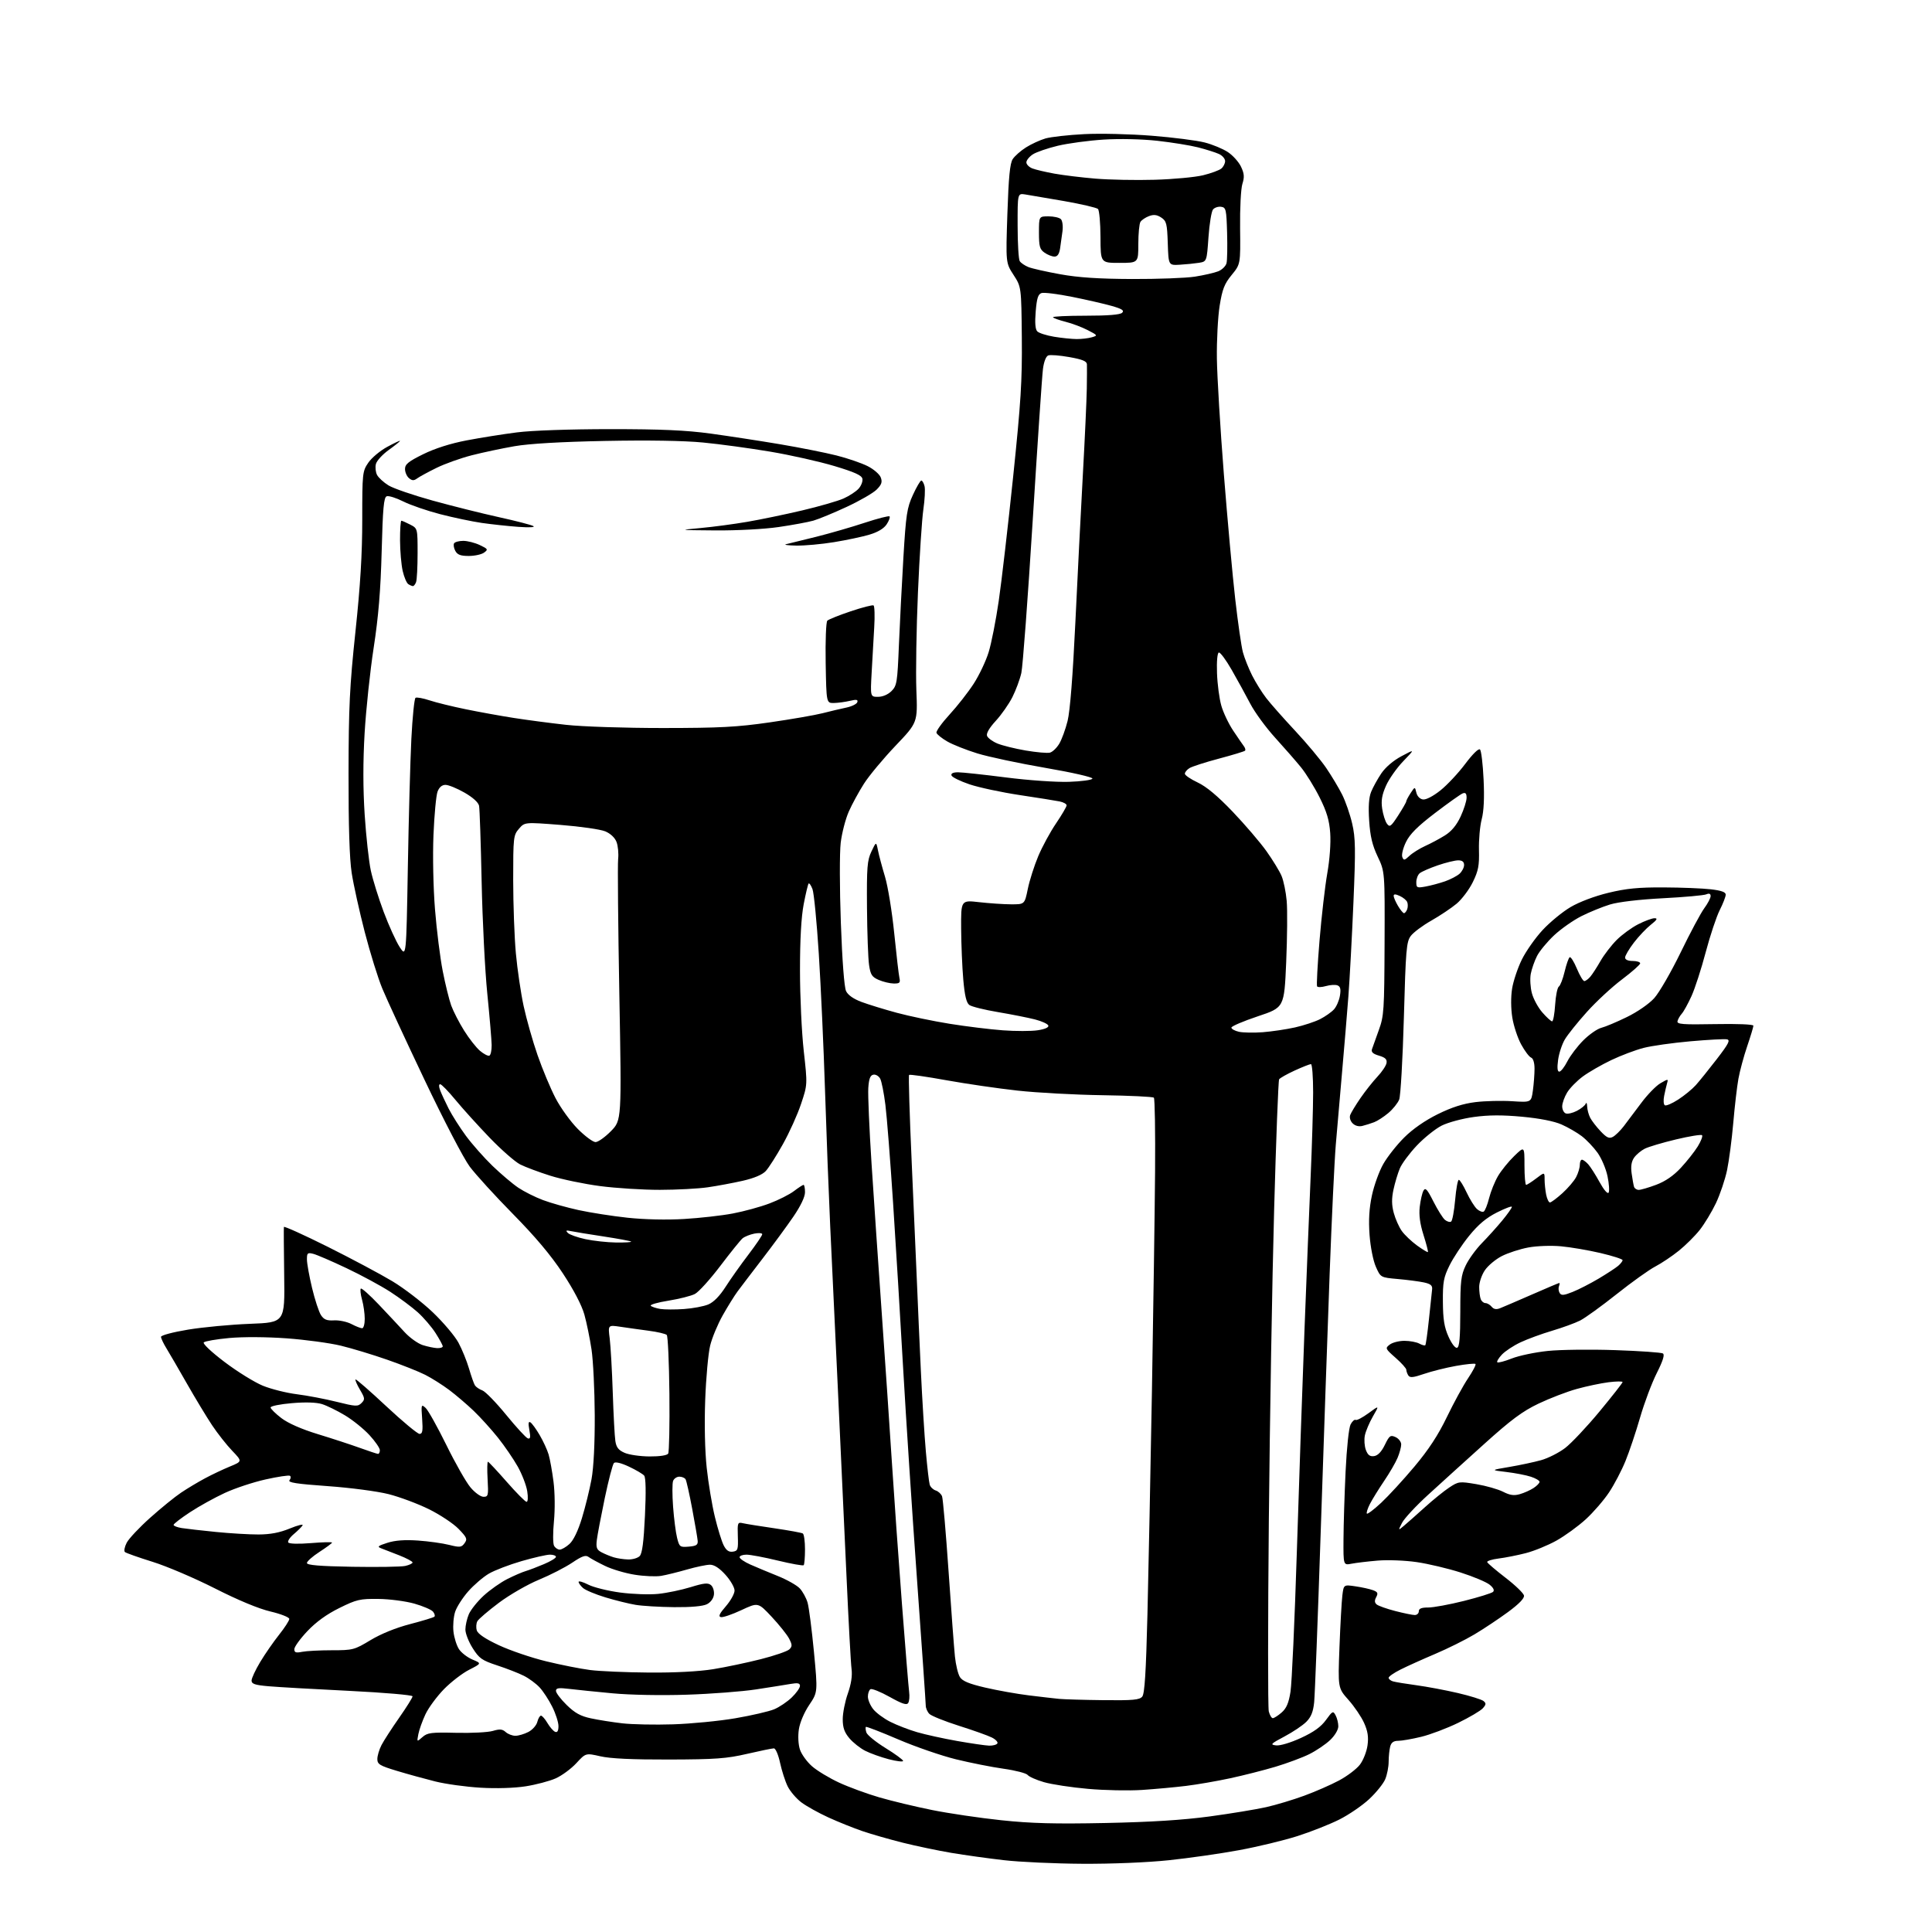 <?xml version="1.0" encoding="UTF-8" standalone="no"?>
<svg 
  version="1.1" 
  xmlns="http://www.w3.org/2000/svg" 
  xmlns:xlink="http://www.w3.org/1999/xlink" 
  xmlns:svg="http://www.w3.org/2000/svg"
  xmlns:rdf="http://www.w3.org/1999/02/22-rdf-syntax-ns#"
  xmlns:cc="http://creativecommons.org/ns#"
  xmlns:dc="http://purl.org/dc/elements/1.1/"
  viewBox="0 0 768 768"
  width="768"
  height="768"
>
<style>svg {background-color: white; }</style>"
<path stroke="none" fill="black" fill-rule="evenodd" d="M430.28,740.88C419.40,740.82 405.39,740.18 399.15,739.46C392.91,738.75 383.46,737.43 378.15,736.54C372.84,735.64 364.17,733.82 358.87,732.50C353.58,731.17 346.38,729.11 342.87,727.91C339.37,726.72 333.26,724.27 329.30,722.46C325.34,720.65 320.47,717.93 318.48,716.42C316.49,714.90 314.07,712.05 313.10,710.08C312.13,708.11 310.78,703.91 310.09,700.75C309.41,697.55 308.31,695.00 307.63,695.00C306.96,695.00 302.15,695.99 296.95,697.19C288.85,699.07 284.43,699.39 266.00,699.44C251.43,699.48 242.62,699.07 238.68,698.16C232.85,696.83 232.85,696.83 229.10,700.89C227.03,703.13 223.33,705.85 220.87,706.94C218.40,708.03 213.04,709.45 208.94,710.09C204.47,710.79 197.31,711.01 191.00,710.64C185.22,710.30 177.12,709.18 173.00,708.15C168.88,707.12 162.01,705.23 157.75,703.94C150.95,701.89 150.00,701.31 150.00,699.25C150.00,697.96 150.74,695.46 151.65,693.70C152.56,691.94 155.71,687.07 158.65,682.87C161.59,678.67 164.00,674.82 164.00,674.31C164.00,673.80 152.69,672.83 138.75,672.14C124.86,671.46 110.46,670.64 106.75,670.31C101.34,669.84 100.00,669.39 100.00,668.05C100.00,667.13 101.56,663.79 103.46,660.63C105.37,657.46 108.75,652.59 110.96,649.81C113.18,647.02 115.00,644.20 115.00,643.55C115.00,642.90 111.64,641.57 107.53,640.60C102.81,639.49 94.68,636.11 85.49,631.45C77.48,627.38 66.33,622.62 60.72,620.87C55.10,619.12 50.12,617.36 49.66,616.96C49.21,616.56 49.52,614.90 50.36,613.27C51.20,611.64 55.40,607.17 59.70,603.33C63.99,599.49 69.53,594.99 72.00,593.34C74.47,591.68 78.75,589.12 81.50,587.65C84.25,586.17 88.71,584.06 91.42,582.95C96.34,580.92 96.34,580.92 92.31,576.71C90.09,574.40 86.47,569.80 84.27,566.50C82.08,563.20 77.59,555.77 74.30,550.00C71.01,544.23 67.35,537.92 66.17,536.00C64.98,534.08 64.01,532.01 64.00,531.41C64.00,530.81 68.77,529.54 74.75,528.55C80.66,527.57 91.74,526.53 99.36,526.24C113.23,525.71 113.23,525.71 112.97,507.11C112.83,496.87 112.77,488.16 112.85,487.74C112.93,487.33 120.76,490.87 130.25,495.60C139.74,500.34 151.31,506.51 155.97,509.31C160.63,512.11 167.86,517.67 172.04,521.66C176.22,525.65 180.81,531.08 182.23,533.71C183.66,536.34 185.54,540.98 186.43,544.00C187.31,547.02 188.37,550.04 188.79,550.70C189.21,551.36 190.54,552.27 191.75,552.71C192.96,553.16 197.22,557.54 201.22,562.44C205.23,567.34 209.09,571.55 209.82,571.78C210.82,572.11 210.97,571.34 210.43,568.46C209.93,565.79 210.05,564.91 210.85,565.41C211.47,565.79 213.13,568.07 214.53,570.47C215.94,572.87 217.53,576.33 218.08,578.17C218.62,580.00 219.50,584.88 220.03,589.00C220.58,593.30 220.66,600.02 220.20,604.73C219.76,609.26 219.78,613.65 220.25,614.48C220.72,615.32 221.73,616.00 222.49,616.00C223.26,616.00 225.01,614.99 226.38,613.75C227.95,612.33 229.78,608.55 231.32,603.50C232.67,599.10 234.38,592.12 235.14,588.00C235.99,583.32 236.47,573.74 236.42,562.50C236.37,552.60 235.80,540.90 235.15,536.50C234.49,532.10 233.21,525.83 232.30,522.57C231.26,518.85 228.06,512.73 223.75,506.19C219.03,499.02 212.80,491.62 203.94,482.62C196.83,475.40 189.08,466.90 186.71,463.73C184.31,460.51 176.35,445.24 168.74,429.21C161.22,413.40 153.68,397.10 151.98,392.98C150.27,388.87 147.13,378.75 144.99,370.50C142.86,362.25 140.52,351.68 139.80,347.00C138.93,341.32 138.52,328.22 138.55,307.50C138.59,281.01 138.99,272.80 141.30,251.04C143.25,232.67 144.00,220.27 144.00,206.52C144.00,188.08 144.08,187.35 146.39,183.95C147.70,182.02 151.07,179.19 153.89,177.66C156.70,176.13 159.00,175.05 159.00,175.27C159.00,175.48 156.98,177.11 154.50,178.89C152.03,180.67 149.74,183.17 149.42,184.47C149.10,185.76 149.31,187.72 149.90,188.82C150.49,189.92 152.53,191.78 154.44,192.96C156.35,194.14 164.24,196.85 171.98,198.99C179.71,201.13 191.55,204.09 198.27,205.57C205.00,207.05 211.18,208.64 212.00,209.12C212.88,209.62 210.38,209.75 206.00,209.43C201.88,209.13 195.35,208.42 191.50,207.87C187.65,207.31 180.22,205.75 175.00,204.40C169.78,203.05 163.17,200.77 160.31,199.34C157.46,197.91 154.49,196.98 153.71,197.28C152.56,197.72 152.17,202.03 151.72,219.16C151.30,234.77 150.45,245.07 148.54,257.50C147.10,266.85 145.49,282.12 144.94,291.43C144.28,302.78 144.29,313.50 144.97,323.93C145.53,332.49 146.63,342.44 147.40,346.03C148.17,349.63 150.48,357.03 152.52,362.49C154.57,367.96 157.43,374.24 158.87,376.46C161.50,380.50 161.50,380.50 162.12,345.00C162.45,325.48 163.09,302.40 163.52,293.71C163.96,285.03 164.71,277.68 165.18,277.39C165.66,277.09 168.17,277.55 170.77,278.41C173.37,279.27 179.84,280.86 185.15,281.94C190.46,283.03 199.01,284.58 204.15,285.38C209.29,286.19 218.68,287.43 225.00,288.13C231.48,288.85 248.28,289.40 263.50,289.40C286.17,289.39 292.99,289.03 306.00,287.15C314.52,285.92 323.98,284.28 327.00,283.51C330.02,282.73 334.27,281.73 336.42,281.28C338.58,280.83 340.55,279.86 340.79,279.13C341.14,278.09 340.49,277.97 337.87,278.59C336.02,279.03 333.15,279.42 331.50,279.45C328.50,279.50 328.50,279.50 328.22,263.58C328.07,254.81 328.36,247.24 328.87,246.73C329.37,246.23 333.55,244.55 338.14,243.01C342.74,241.46 346.84,240.41 347.25,240.66C347.66,240.91 347.79,244.81 347.52,249.31C347.25,253.81 346.79,261.89 346.50,267.25C345.96,277.00 345.96,277.00 349.03,277.00C350.89,277.00 352.99,276.10 354.39,274.71C356.52,272.57 356.72,271.31 357.33,256.46C357.70,247.68 358.50,231.95 359.12,221.50C360.14,204.50 360.53,201.90 362.88,196.77C364.32,193.63 365.83,191.04 366.23,191.02C366.63,191.01 367.21,192.01 367.52,193.25C367.83,194.49 367.61,198.65 367.05,202.50C366.48,206.35 365.51,221.20 364.90,235.50C364.28,249.80 364.00,267.29 364.27,274.37C364.78,287.23 364.78,287.23 355.95,296.49C351.10,301.59 345.48,308.34 343.46,311.50C341.44,314.66 338.71,319.66 337.41,322.61C336.10,325.56 334.66,331.15 334.19,335.03C333.73,338.91 333.75,353.17 334.25,366.79C334.79,381.86 335.60,392.46 336.32,393.97C337.08,395.56 339.29,397.10 342.50,398.30C345.25,399.32 351.55,401.26 356.50,402.60C361.45,403.94 370.90,405.91 377.50,406.97C384.10,408.03 393.63,409.20 398.68,409.57C403.73,409.94 409.95,409.94 412.49,409.55C415.37,409.12 416.97,408.41 416.73,407.68C416.52,407.03 414.13,405.93 411.42,405.24C408.72,404.55 402.10,403.24 396.73,402.33C391.35,401.43 386.22,400.15 385.33,399.50C384.16,398.64 383.48,395.80 382.92,389.40C382.49,384.51 382.11,375.39 382.07,369.15C382.00,357.80 382.00,357.80 389.25,358.63C393.24,359.08 398.93,359.47 401.91,359.48C407.31,359.50 407.31,359.50 408.57,353.36C409.26,349.99 411.13,344.13 412.72,340.34C414.31,336.56 417.50,330.68 419.81,327.29C422.11,323.89 424.00,320.67 424.00,320.13C424.00,319.60 422.76,318.90 421.25,318.59C419.74,318.28 412.58,317.14 405.34,316.05C398.11,314.96 389.14,313.04 385.41,311.79C381.68,310.53 378.45,308.94 378.23,308.25C377.97,307.44 378.89,307.00 380.85,307.00C382.52,307.00 391.05,307.92 399.83,309.04C408.80,310.19 419.77,310.95 424.90,310.79C429.91,310.63 434.12,310.05 434.26,309.50C434.39,308.94 426.10,307.05 415.50,305.23C405.05,303.43 392.90,300.85 388.50,299.49C384.10,298.13 378.73,296.00 376.58,294.76C374.42,293.52 372.48,291.96 372.26,291.31C372.05,290.66 374.40,287.37 377.49,284.01C380.58,280.65 384.89,275.14 387.07,271.77C389.25,268.40 391.92,262.77 393.00,259.26C394.09,255.75 395.89,246.59 397.01,238.90C398.14,231.22 400.70,209.08 402.72,189.71C405.82,159.85 406.35,151.43 406.19,134.28C405.99,114.05 405.99,114.05 402.90,109.28C399.80,104.50 399.80,104.50 400.45,85.00C400.94,70.36 401.47,64.94 402.57,63.25C403.39,62.01 405.76,59.91 407.86,58.59C409.95,57.27 413.43,55.67 415.58,55.04C417.74,54.42 424.68,53.64 431.00,53.32C437.32,52.99 449.43,53.28 457.89,53.96C466.36,54.63 475.81,55.84 478.89,56.64C481.98,57.43 486.12,59.15 488.09,60.45C490.07,61.76 492.42,64.37 493.32,66.26C494.62,69.01 494.73,70.37 493.87,73.10C493.27,74.99 492.86,82.81 492.96,90.76C493.12,105.01 493.12,105.01 489.62,109.29C486.71,112.84 485.89,114.95 484.83,121.54C484.13,125.92 483.63,135.37 483.73,142.55C483.83,149.72 485.08,170.38 486.50,188.46C487.93,206.54 489.96,228.94 491.03,238.23C492.09,247.53 493.46,257.01 494.08,259.30C494.70,261.59 496.34,265.72 497.73,268.48C499.12,271.24 501.65,275.30 503.35,277.50C505.04,279.70 510.22,285.55 514.84,290.50C519.47,295.45 525.02,302.10 527.18,305.27C529.34,308.45 532.20,313.22 533.53,315.88C534.87,318.54 536.66,323.72 537.51,327.38C538.84,333.13 538.91,337.43 538.01,358.77C537.43,372.37 536.53,389.12 536.01,396.00C535.48,402.88 534.36,416.38 533.51,426.00C532.66,435.62 531.53,448.68 531.00,455.00C530.47,461.32 529.37,484.50 528.55,506.50C527.74,528.50 526.14,574.62 525.00,609.00C523.86,643.38 522.69,673.83 522.40,676.68C522.01,680.47 521.18,682.55 519.27,684.46C517.84,685.89 513.94,688.51 510.60,690.28C505.08,693.21 504.79,693.53 507.29,693.82C508.88,694.00 513.06,692.74 517.17,690.85C522.24,688.52 525.11,686.45 527.09,683.72C529.70,680.12 529.93,680.00 530.93,681.88C531.52,682.97 532.00,684.93 532.00,686.24C532.00,687.61 530.63,689.91 528.75,691.70C526.96,693.40 523.25,695.91 520.49,697.29C517.74,698.66 511.66,700.92 506.99,702.32C502.32,703.71 494.23,705.77 489.00,706.89C483.77,708.02 475.90,709.38 471.50,709.92C467.10,710.46 459.23,711.18 454.00,711.53C448.77,711.88 439.10,711.69 432.50,711.10C425.90,710.52 418.02,709.32 415.00,708.44C411.98,707.57 409.05,706.27 408.50,705.57C407.95,704.88 403.68,703.77 399.00,703.11C394.32,702.46 385.77,700.76 380.00,699.35C374.23,697.93 363.89,694.37 357.04,691.43C350.19,688.49 344.41,686.26 344.20,686.47C343.99,686.68 344.08,687.68 344.40,688.69C344.72,689.70 348.14,692.48 351.99,694.86C355.85,697.23 359.00,699.55 359.00,699.99C359.00,700.44 356.43,700.14 353.29,699.32C350.15,698.50 345.94,696.99 343.92,695.96C341.90,694.93 339.07,692.68 337.63,690.97C335.65,688.62 335.00,686.74 335.00,683.40C335.00,680.95 335.91,676.37 337.02,673.23C338.35,669.44 338.86,666.14 338.51,663.50C338.21,661.30 337.30,644.42 336.47,626.00C335.65,607.58 334.08,573.60 332.99,550.50C331.91,527.40 330.56,498.82 330.00,487.00C329.45,475.18 328.53,451.21 327.97,433.75C327.41,416.28 326.29,391.68 325.48,379.08C324.68,366.48 323.55,354.95 322.98,353.45C322.41,351.95 321.72,350.94 321.45,351.21C321.18,351.49 320.29,355.19 319.48,359.44C318.50,364.57 318.00,373.48 318.01,385.84C318.01,396.10 318.69,410.50 319.51,417.83C321.00,431.16 321.00,431.16 318.43,438.83C317.03,443.05 313.77,450.27 311.19,454.87C308.62,459.47 305.56,464.26 304.41,465.50C303.05,466.97 299.80,468.34 295.25,469.38C291.36,470.26 285.11,471.43 281.34,471.97C277.58,472.52 269.01,472.97 262.30,472.98C255.59,472.99 244.91,472.32 238.56,471.49C232.22,470.66 223.30,468.80 218.76,467.37C214.22,465.94 208.82,463.92 206.77,462.88C204.72,461.83 199.26,457.05 194.63,452.24C190.01,447.43 183.90,440.69 181.07,437.25C178.24,433.81 175.50,431.00 174.99,431.00C174.41,431.00 174.40,431.93 174.98,433.44C175.49,434.78 177.00,438.04 178.34,440.69C179.69,443.33 182.78,448.21 185.22,451.52C187.66,454.83 192.41,460.20 195.77,463.45C199.14,466.69 203.76,470.61 206.04,472.14C208.33,473.67 212.74,475.89 215.85,477.05C218.96,478.22 225.32,480.01 230.00,481.03C234.68,482.05 243.45,483.42 249.50,484.07C256.12,484.78 265.04,484.98 271.90,484.57C278.17,484.20 286.91,483.22 291.31,482.38C295.72,481.55 302.26,479.76 305.85,478.40C309.44,477.05 313.84,474.83 315.62,473.47C317.41,472.11 319.12,471.00 319.43,471.00C319.74,471.00 320.00,472.32 320.00,473.94C320.00,475.79 318.28,479.39 315.34,483.69C312.78,487.43 307.27,494.94 303.09,500.37C298.92,505.80 294.46,511.65 293.19,513.37C291.92,515.09 289.26,519.37 287.28,522.89C285.30,526.40 283.05,531.80 282.30,534.89C281.54,537.97 280.65,547.70 280.33,556.50C279.97,566.24 280.21,576.80 280.93,583.50C281.58,589.55 283.04,598.33 284.18,603.00C285.31,607.67 286.89,612.77 287.68,614.31C288.71,616.32 289.74,617.04 291.31,616.81C293.30,616.53 293.48,615.98 293.30,610.74C293.12,605.29 293.22,605.02 295.30,605.50C296.51,605.78 302.17,606.69 307.88,607.52C313.59,608.36 318.65,609.28 319.13,609.58C319.61,609.88 320.00,612.72 320.00,615.89C320.00,619.07 319.76,621.90 319.48,622.19C319.19,622.48 314.58,621.65 309.23,620.36C303.88,619.06 298.26,618.00 296.75,618.00C295.24,618.00 294.00,618.46 294.00,619.01C294.00,619.57 295.91,620.88 298.25,621.92C300.59,622.96 305.49,625.01 309.14,626.47C312.79,627.93 316.73,630.15 317.91,631.40C319.09,632.66 320.49,635.21 321.03,637.09C321.57,638.97 322.70,647.74 323.55,656.59C325.08,672.68 325.08,672.68 321.67,677.75C319.68,680.71 317.96,684.75 317.56,687.45C317.15,690.16 317.33,693.48 317.99,695.48C318.61,697.36 320.77,700.35 322.79,702.12C324.81,703.89 329.66,706.82 333.58,708.63C337.50,710.44 344.70,713.08 349.60,714.50C354.49,715.92 363.90,718.18 370.50,719.51C377.10,720.84 389.48,722.67 398.00,723.57C410.00,724.84 419.37,725.08 439.50,724.67C457.53,724.30 470.20,723.50 480.82,722.07C489.24,720.93 499.37,719.26 503.32,718.37C507.27,717.48 514.08,715.43 518.45,713.82C522.83,712.22 529.06,709.49 532.30,707.76C535.54,706.03 539.27,703.20 540.59,701.47C541.91,699.74 543.27,696.29 543.61,693.81C544.07,690.46 543.72,688.18 542.25,684.90C541.17,682.48 538.38,678.37 536.06,675.76C531.84,671.02 531.84,671.02 532.46,654.76C532.80,645.82 533.32,636.56 533.61,634.20C534.14,629.90 534.14,629.90 538.82,630.59C541.39,630.96 544.53,631.66 545.79,632.13C547.67,632.83 547.90,633.32 547.06,634.89C546.33,636.25 546.39,637.08 547.27,637.81C547.95,638.36 551.26,639.54 554.64,640.41C558.02,641.28 561.51,642.00 562.39,642.00C563.28,642.00 564.00,641.33 564.00,640.50C564.00,639.43 565.08,639.00 567.75,639.01C569.81,639.01 576.23,637.83 582.00,636.38C587.77,634.93 592.95,633.32 593.50,632.80C594.15,632.18 593.69,631.20 592.16,629.95C590.88,628.90 585.70,626.72 580.66,625.11C575.62,623.49 567.75,621.63 563.17,620.96C558.55,620.29 551.65,620.02 547.67,620.36C543.73,620.69 539.04,621.25 537.25,621.60C534.00,622.23 534.00,622.23 534.06,611.86C534.09,606.16 534.46,594.07 534.89,584.99C535.34,575.50 536.19,567.51 536.89,566.21C537.55,564.96 538.46,564.17 538.90,564.44C539.34,564.71 541.64,563.50 544.01,561.76C548.33,558.59 548.33,558.59 545.76,563.04C544.35,565.49 542.91,568.88 542.56,570.58C542.21,572.27 542.39,574.89 542.96,576.40C543.74,578.44 544.57,579.06 546.24,578.82C547.72,578.61 549.17,577.09 550.49,574.37C552.30,570.65 552.72,570.35 554.75,571.27C555.99,571.84 557.00,573.15 557.00,574.18C557.00,575.22 556.36,577.60 555.57,579.48C554.79,581.36 552.38,585.51 550.22,588.70C548.06,591.89 545.52,596.00 544.57,597.84C543.63,599.68 543.08,601.41 543.36,601.69C543.64,601.97 546.21,600.02 549.07,597.35C551.93,594.68 557.86,588.23 562.25,583.00C567.90,576.27 571.67,570.52 575.16,563.29C577.87,557.67 581.65,550.75 583.57,547.90C585.48,545.05 586.82,542.49 586.53,542.20C586.25,541.91 582.76,542.26 578.78,542.97C574.81,543.68 569.10,545.11 566.09,546.14C561.80,547.62 560.46,547.75 559.83,546.76C559.39,546.07 559.03,545.05 559.03,544.50C559.03,543.95 557.11,541.81 554.77,539.75C550.65,536.13 550.57,535.94 552.44,534.50C553.51,533.67 556.13,533.00 558.26,533.00C560.39,533.00 563.04,533.49 564.15,534.08C565.26,534.68 566.35,534.98 566.58,534.75C566.80,534.53 567.46,529.88 568.03,524.42C568.61,518.97 569.17,513.61 569.29,512.52C569.45,510.99 568.69,510.36 566.00,509.78C564.08,509.37 559.42,508.76 555.65,508.43C548.81,507.82 548.81,507.82 546.92,503.55C545.85,501.13 544.77,495.67 544.42,490.89C543.99,485.01 544.27,480.32 545.36,475.20C546.22,471.18 548.25,465.55 549.89,462.69C551.53,459.82 555.26,455.09 558.19,452.18C561.54,448.83 566.45,445.42 571.50,442.92C577.09,440.16 581.61,438.71 586.50,438.11C590.35,437.64 596.92,437.48 601.10,437.75C608.69,438.24 608.69,438.24 609.35,433.48C609.71,430.86 610.00,426.97 610.00,424.83C610.00,422.45 609.47,420.73 608.63,420.41C607.87,420.12 606.10,417.76 604.68,415.16C603.27,412.56 601.68,407.75 601.16,404.47C600.59,400.90 600.56,396.29 601.08,393.02C601.56,390.01 603.30,384.81 604.94,381.47C606.58,378.14 610.30,372.84 613.21,369.71C616.12,366.57 621.13,362.46 624.34,360.57C627.79,358.53 633.91,356.22 639.34,354.91C646.48,353.18 651.33,352.71 661.33,352.76C668.39,352.79 676.83,353.13 680.08,353.51C684.24,353.99 686.00,354.62 686.00,355.63C686.00,356.42 684.93,359.19 683.62,361.78C682.31,364.38 679.80,371.90 678.05,378.50C676.31,385.10 673.76,392.96 672.39,395.97C671.02,398.98 669.29,402.13 668.53,402.97C667.78,403.81 667.01,405.15 666.83,405.94C666.55,407.16 668.88,407.34 681.75,407.10C690.59,406.93 697.00,407.19 697.00,407.73C697.00,408.24 695.89,411.92 694.53,415.92C693.17,419.92 691.60,425.74 691.04,428.85C690.48,431.96 689.56,439.85 689.00,446.39C688.43,452.94 687.32,461.37 686.54,465.13C685.75,468.90 683.75,474.82 682.10,478.30C680.44,481.77 677.54,486.56 675.66,488.94C673.78,491.32 670.05,495.02 667.37,497.18C664.69,499.34 660.48,502.16 658.00,503.46C655.52,504.75 648.61,509.70 642.63,514.45C636.65,519.20 630.13,523.91 628.13,524.93C626.13,525.94 621.12,527.77 617.00,528.99C612.88,530.21 607.22,532.28 604.44,533.59C601.66,534.89 598.32,537.10 597.02,538.48C595.72,539.86 594.90,541.24 595.20,541.53C595.50,541.83 598.08,541.15 600.95,540.02C603.81,538.89 610.26,537.54 615.28,537.02C620.29,536.50 632.38,536.36 642.14,536.70C651.90,537.03 660.40,537.63 661.03,538.02C661.81,538.50 661.06,540.92 658.59,545.83C656.62,549.74 653.64,557.67 651.97,563.45C650.30,569.23 647.69,577.02 646.16,580.76C644.64,584.51 641.70,590.13 639.62,593.25C637.54,596.38 633.37,601.20 630.35,603.96C627.33,606.72 622.08,610.53 618.68,612.43C615.28,614.32 609.80,616.56 606.50,617.40C603.20,618.25 598.34,619.21 595.69,619.54C593.04,619.87 591.02,620.52 591.19,620.97C591.36,621.43 594.65,624.23 598.49,627.19C602.34,630.15 605.63,633.33 605.81,634.25C606.02,635.34 603.82,637.61 599.41,640.85C595.71,643.57 589.72,647.55 586.09,649.71C582.47,651.87 575.45,655.36 570.50,657.46C565.55,659.56 559.36,662.35 556.75,663.66C554.14,664.96 552.00,666.45 552.00,666.95C552.00,667.45 552.79,668.10 553.75,668.38C554.71,668.66 558.90,669.35 563.05,669.91C567.20,670.47 574.60,671.86 579.49,673.00C584.38,674.14 588.98,675.57 589.72,676.18C590.82,677.09 590.77,677.60 589.42,679.09C588.52,680.08 584.12,682.68 579.64,684.86C575.16,687.04 568.55,689.54 564.94,690.41C561.33,691.29 557.22,692.00 555.80,692.00C553.98,692.00 553.06,692.66 552.63,694.25C552.30,695.49 552.02,698.20 552.01,700.28C552.01,702.36 551.39,705.51 550.64,707.28C549.90,709.05 547.03,712.60 544.27,715.18C541.50,717.75 536.15,721.41 532.37,723.31C528.59,725.20 521.12,728.16 515.76,729.87C510.41,731.58 499.99,734.10 492.61,735.46C485.23,736.83 472.63,738.63 464.62,739.47C456.07,740.37 441.90,740.95 430.28,740.88zM393.19,693.92C394.67,693.96 396.15,693.57 396.47,693.04C396.80,692.52 395.81,691.46 394.28,690.69C392.75,689.92 386.86,687.82 381.20,686.03C375.53,684.23 370.25,682.10 369.45,681.31C368.65,680.51 368.00,679.01 368.00,677.98C368.00,676.95 366.43,654.37 364.52,627.81C362.60,601.24 360.13,563.52 359.02,544.00C357.91,524.48 356.11,494.82 355.01,478.11C353.92,461.39 352.55,443.89 351.96,439.21C351.38,434.52 350.45,429.83 349.89,428.79C349.32,427.74 348.11,427.02 347.18,427.20C345.93,427.44 345.41,428.80 345.16,432.51C344.98,435.25 345.56,448.75 346.45,462.50C347.34,476.25 349.17,503.02 350.51,522.00C351.85,540.98 353.66,567.52 354.52,581.00C355.38,594.48 357.19,619.90 358.53,637.50C359.88,655.10 361.17,670.89 361.40,672.59C361.63,674.28 361.47,676.25 361.03,676.95C360.43,677.92 358.65,677.34 353.64,674.54C350.01,672.51 346.59,671.14 346.02,671.49C345.46,671.83 345.00,673.16 345.00,674.42C345.00,675.69 345.94,677.93 347.10,679.40C348.25,680.87 351.31,683.14 353.89,684.44C356.47,685.75 361.27,687.61 364.54,688.56C367.82,689.52 375.00,691.10 380.50,692.07C386.00,693.04 391.71,693.87 393.19,693.92zM167.92,690.53C169.90,688.77 171.40,688.58 181.33,688.82C187.47,688.97 194.05,688.63 195.94,688.06C198.66,687.25 199.72,687.34 201.02,688.52C201.92,689.33 203.66,690.00 204.88,690.00C206.10,690.00 208.42,689.32 210.04,688.48C211.65,687.65 213.25,685.85 213.59,684.48C213.94,683.12 214.59,682.00 215.05,682.00C215.51,682.00 216.68,683.34 217.64,684.97C218.61,686.60 219.98,688.16 220.70,688.44C221.57,688.77 222.00,688.03 222.00,686.16C222.00,684.64 220.89,681.17 219.52,678.45C218.16,675.73 215.90,672.26 214.48,670.75C213.07,669.24 210.25,667.16 208.21,666.14C206.17,665.11 201.42,663.26 197.66,662.03C191.58,660.03 190.49,659.26 187.91,655.19C186.31,652.67 185.00,649.33 185.00,647.77C185.00,646.21 185.61,643.49 186.35,641.72C187.10,639.95 189.76,636.62 192.26,634.31C194.77,632.01 199.00,629.03 201.66,627.69C204.32,626.35 207.62,624.92 209.00,624.52C210.38,624.11 213.64,622.87 216.25,621.76C218.86,620.66 221.00,619.36 221.00,618.88C221.00,618.39 219.93,618.00 218.61,618.00C217.30,618.00 212.24,619.15 207.36,620.56C202.49,621.97 196.63,624.21 194.35,625.54C192.07,626.88 188.38,630.04 186.15,632.57C183.92,635.10 181.57,638.76 180.93,640.70C180.29,642.65 179.99,646.20 180.26,648.60C180.53,651.01 181.52,654.14 182.45,655.57C183.39,657.00 185.80,658.85 187.81,659.70C191.47,661.22 191.47,661.22 186.53,663.74C183.81,665.12 179.28,668.61 176.46,671.49C173.65,674.38 170.35,678.85 169.13,681.44C167.92,684.03 166.64,687.58 166.31,689.32C165.69,692.50 165.69,692.50 167.92,690.53zM267.55,685.45C274.73,685.22 285.86,684.14 292.29,683.04C298.71,681.94 305.67,680.33 307.74,679.47C309.81,678.61 312.96,676.48 314.75,674.75C316.54,673.02 318.00,670.96 318.00,670.17C318.00,669.07 317.14,668.89 314.25,669.39C312.19,669.75 306.00,670.73 300.50,671.57C295.00,672.41 282.62,673.36 273.00,673.67C262.86,674.01 250.45,673.77 243.50,673.12C236.90,672.50 229.14,671.71 226.25,671.36C222.06,670.85 221.00,671.01 221.00,672.15C221.00,672.94 222.91,675.46 225.25,677.75C228.51,680.94 230.76,682.19 234.90,683.07C237.87,683.71 243.50,684.60 247.40,685.05C251.31,685.50 260.37,685.68 267.55,685.45zM505.96,683.00C506.47,683.00 508.05,681.99 509.47,680.75C511.39,679.07 512.29,676.97 512.99,672.50C513.52,669.20 514.65,644.23 515.51,617.00C516.37,589.77 517.74,549.95 518.56,528.50C519.38,507.05 520.49,479.60 521.01,467.50C521.54,455.40 521.98,440.44 521.99,434.25C521.99,428.06 521.60,423.00 521.12,423.00C520.64,423.00 517.72,424.15 514.64,425.56C511.56,426.98 508.78,428.54 508.47,429.05C508.15,429.56 507.26,452.82 506.49,480.74C505.71,508.66 504.77,564.37 504.38,604.55C504.00,644.72 503.99,678.81 504.36,680.30C504.73,681.78 505.45,683.00 505.96,683.00zM438.63,675.84C450.37,675.97 452.97,675.74 454.06,674.43C455.02,673.27 455.55,664.86 456.13,641.68C456.55,624.53 457.36,584.40 457.92,552.50C458.47,520.60 459.03,481.57 459.16,465.77C459.28,449.97 459.07,436.73 458.68,436.35C458.30,435.96 449.09,435.52 438.22,435.36C427.35,435.20 412.16,434.38 404.48,433.53C396.79,432.69 384.06,430.83 376.18,429.41C368.30,427.98 361.64,427.03 361.37,427.30C361.10,427.57 361.57,443.25 362.42,462.15C363.27,481.04 364.22,502.80 364.53,510.50C364.84,518.20 365.53,533.73 366.06,545.00C366.59,556.27 367.48,570.67 368.04,577.00C368.60,583.33 369.29,589.26 369.58,590.20C369.87,591.13 370.94,592.16 371.96,592.49C372.98,592.81 374.11,593.85 374.48,594.79C374.84,595.73 376.00,609.10 377.06,624.50C378.11,639.90 379.26,655.20 379.60,658.50C379.94,661.80 380.83,665.47 381.58,666.66C382.58,668.26 385.18,669.34 391.71,670.86C396.55,671.98 404.32,673.37 409.00,673.94C413.68,674.51 419.07,675.14 421.00,675.33C422.93,675.52 430.86,675.75 438.63,675.84zM258.00,664.87C268.30,664.95 277.88,664.44 283.50,663.53C288.45,662.73 296.98,660.93 302.46,659.54C307.94,658.15 313.04,656.39 313.80,655.63C314.97,654.46 314.95,653.82 313.68,651.37C312.85,649.79 309.74,645.90 306.77,642.72C301.36,636.94 301.36,636.94 294.71,640.05C291.06,641.76 287.39,643.01 286.57,642.83C285.46,642.58 285.97,641.47 288.54,638.51C290.44,636.32 292.00,633.51 292.00,632.26C292.00,631.02 290.37,628.20 288.38,626.00C285.98,623.34 283.92,622.00 282.24,622.00C280.85,622.00 276.74,622.86 273.11,623.90C269.47,624.95 264.85,626.09 262.83,626.43C260.80,626.78 256.08,626.58 252.33,625.98C248.57,625.39 243.25,623.81 240.50,622.47C237.75,621.14 234.82,619.55 233.99,618.93C232.80,618.05 231.41,618.53 227.44,621.20C224.67,623.06 218.73,626.11 214.23,627.97C209.74,629.82 202.59,633.94 198.35,637.11C194.11,640.29 190.25,643.59 189.76,644.46C189.28,645.33 189.18,646.98 189.54,648.13C189.98,649.51 192.98,651.52 198.35,654.02C202.83,656.11 211.26,658.98 217.08,660.39C222.89,661.81 230.77,663.37 234.58,663.86C238.38,664.35 248.93,664.80 258.00,664.87zM120.12,656.62C121.84,656.28 127.16,656.00 131.94,656.00C140.31,656.00 140.87,655.85 147.30,651.97C151.46,649.47 157.39,647.06 163.03,645.60C168.01,644.30 172.36,642.98 172.69,642.65C173.02,642.32 172.76,641.42 172.13,640.65C171.49,639.88 168.16,638.45 164.73,637.47C161.30,636.50 154.88,635.65 150.45,635.60C143.09,635.51 141.77,635.81 134.88,639.22C129.85,641.70 125.64,644.75 122.18,648.41C119.33,651.42 117.00,654.64 117.00,655.57C117.00,656.92 117.61,657.13 120.12,656.62zM268.00,638.87C262.23,638.81 255.32,638.40 252.66,637.95C250.00,637.51 244.60,636.17 240.66,634.98C236.72,633.79 232.71,632.11 231.75,631.25C230.79,630.39 230.00,629.30 230.00,628.82C230.00,628.35 231.73,628.84 233.85,629.92C235.96,631.00 241.67,632.41 246.53,633.06C251.40,633.71 258.21,633.95 261.66,633.59C265.12,633.24 270.92,632.03 274.55,630.91C279.82,629.28 281.44,629.12 282.62,630.10C283.44,630.78 283.97,632.48 283.80,633.89C283.62,635.43 282.50,636.96 281.00,637.71C279.42,638.51 274.64,638.93 268.00,638.87zM140.07,622.82C150.00,622.99 159.45,622.84 161.06,622.49C162.68,622.13 164.00,621.51 164.00,621.10C164.00,620.70 161.64,619.43 158.75,618.29C155.86,617.15 152.60,615.88 151.50,615.47C149.84,614.85 150.26,614.48 154.00,613.29C157.07,612.31 160.93,612.03 166.15,612.39C170.36,612.68 175.94,613.46 178.55,614.12C182.83,615.19 183.43,615.13 184.66,613.46C185.87,611.80 185.60,611.18 182.26,607.73C180.19,605.61 174.90,602.10 170.50,599.93C166.10,597.76 158.90,595.07 154.50,593.95C150.00,592.81 139.40,591.41 130.29,590.76C117.80,589.87 114.31,589.33 115.09,588.39C115.64,587.72 115.71,586.94 115.25,586.65C114.78,586.36 110.42,587.01 105.56,588.10C100.70,589.18 93.42,591.59 89.38,593.46C85.34,595.33 79.10,598.78 75.52,601.14C71.93,603.50 69.00,605.76 69.00,606.17C69.00,606.58 70.46,607.14 72.25,607.43C74.04,607.71 80.13,608.41 85.79,608.97C91.45,609.54 99.10,609.99 102.79,609.98C107.51,609.96 111.20,609.25 115.24,607.59C118.39,606.30 120.66,605.74 120.28,606.36C119.90,606.97 118.33,608.53 116.79,609.83C115.25,611.12 114.26,612.61 114.58,613.14C114.94,613.71 118.54,613.82 123.59,613.41C128.21,613.03 132.00,612.94 132.00,613.19C132.00,613.45 129.75,615.12 127.00,616.90C124.25,618.68 122.00,620.67 122.00,621.32C122.01,622.17 127.05,622.59 140.07,622.82zM249.68,619.91C251.43,619.96 253.49,619.36 254.27,618.58C255.29,617.56 255.88,613.06 256.38,602.48C256.83,593.06 256.72,587.36 256.07,586.58C255.52,585.92 252.79,584.31 250.01,583.01C246.91,581.55 244.61,581.00 244.05,581.57C243.54,582.08 241.91,588.35 240.41,595.50C238.92,602.65 237.49,610.15 237.25,612.16C236.88,615.20 237.19,616.03 239.09,617.05C240.35,617.72 242.53,618.62 243.94,619.05C245.35,619.48 247.93,619.87 249.68,619.91zM273.80,614.81C276.80,614.56 277.47,614.12 277.34,612.50C277.25,611.40 276.27,605.67 275.16,599.78C274.06,593.88 272.87,588.59 272.52,588.03C272.17,587.46 271.06,587.00 270.05,587.00C269.04,587.00 267.92,587.76 267.57,588.68C267.21,589.60 267.21,594.22 267.56,598.93C267.91,603.64 268.62,609.21 269.15,611.31C270.06,614.94 270.27,615.10 273.80,614.81zM558.11,606.50C559.42,605.40 563.15,602.10 566.39,599.17C569.64,596.23 574.00,592.70 576.09,591.32C579.77,588.88 580.13,588.84 586.90,589.98C590.75,590.63 595.52,591.99 597.50,593.00C600.22,594.39 601.84,594.62 604.17,593.95C605.86,593.47 608.32,592.37 609.62,591.51C610.93,590.65 612.00,589.55 612.00,589.05C612.00,588.56 610.46,587.65 608.58,587.03C606.69,586.40 602.31,585.56 598.83,585.14C592.50,584.39 592.50,584.39 600.00,583.13C604.12,582.43 609.78,581.23 612.58,580.45C615.37,579.68 619.68,577.50 622.16,575.61C624.64,573.71 630.79,567.18 635.83,561.10C640.87,555.01 645.00,549.74 645.00,549.40C645.00,549.05 642.50,549.08 639.45,549.46C636.39,549.85 630.69,551.04 626.79,552.13C622.88,553.21 616.04,555.84 611.59,557.96C605.19,561.02 600.68,564.37 590.00,574.00C582.58,580.69 572.55,589.77 567.73,594.18C562.90,598.58 558.23,603.61 557.34,605.34C555.73,608.50 555.73,608.50 558.11,606.50zM209.32,597.00C209.86,597.00 209.97,595.19 209.58,592.75C209.21,590.41 207.51,586.02 205.82,583.00C204.12,579.98 200.58,574.80 197.95,571.50C195.31,568.20 190.99,563.42 188.33,560.87C185.67,558.32 181.29,554.58 178.59,552.55C175.89,550.53 171.59,547.81 169.04,546.52C166.48,545.22 159.69,542.52 153.95,540.52C148.20,538.51 139.90,536.00 135.50,534.93C131.10,533.87 121.40,532.55 113.95,532.01C105.89,531.43 96.65,531.38 91.13,531.88C86.03,532.35 81.47,533.14 81.00,533.62C80.50,534.12 84.08,537.49 89.32,541.45C94.37,545.27 101.20,549.50 104.50,550.85C107.80,552.19 113.88,553.72 118.00,554.23C122.12,554.75 129.24,556.10 133.81,557.24C141.39,559.13 142.25,559.18 143.70,557.73C145.14,556.28 145.09,555.82 143.10,552.45C141.90,550.41 141.10,548.57 141.32,548.35C141.54,548.13 147.03,552.91 153.52,558.98C160.01,565.04 165.98,570.00 166.78,570.00C167.95,570.00 168.15,568.79 167.81,564.01C167.39,558.29 167.45,558.10 169.19,559.67C170.18,560.57 173.89,567.20 177.43,574.40C180.97,581.61 185.28,589.19 187.01,591.25C188.75,593.33 191.05,595.00 192.19,595.00C194.08,595.00 194.20,594.51 193.83,588.00C193.61,584.15 193.67,581.03 193.97,581.07C194.26,581.11 197.63,584.71 201.45,589.07C205.27,593.43 208.81,597.00 209.32,597.00zM258.19,578.96C262.27,578.98 265.17,578.54 265.61,577.83C266.00,577.18 266.23,566.50 266.10,554.08C265.97,541.66 265.50,531.13 265.05,530.67C264.60,530.21 261.37,529.45 257.87,528.99C254.37,528.52 249.29,527.82 246.59,527.41C241.68,526.68 241.68,526.68 242.37,532.09C242.74,535.07 243.29,544.70 243.58,553.50C243.87,562.30 244.33,571.00 244.61,572.82C245.00,575.37 245.86,576.47 248.31,577.53C250.06,578.30 254.51,578.94 258.19,578.96zM150.25,577.94C150.66,577.98 151.00,577.31 151.00,576.48C151.00,575.64 149.14,572.94 146.86,570.47C144.59,568.00 140.20,564.46 137.11,562.61C134.03,560.76 129.93,558.75 128.00,558.15C125.77,557.45 121.42,557.31 116.00,557.78C111.33,558.17 107.53,558.95 107.56,559.50C107.60,560.04 109.53,561.95 111.86,563.73C114.54,565.77 119.86,568.11 126.30,570.08C131.91,571.79 139.43,574.25 143.00,575.54C146.57,576.83 149.84,577.91 150.25,577.94zM173.75,535.90C174.99,535.95 176.00,535.64 176.00,535.20C176.00,534.75 174.73,532.39 173.17,529.95C171.61,527.50 168.42,523.78 166.08,521.67C163.74,519.57 158.81,515.90 155.12,513.51C151.44,511.13 143.62,506.90 137.75,504.12C131.87,501.33 125.93,498.77 124.53,498.42C122.26,497.85 122.00,498.08 122.01,500.64C122.01,502.21 122.93,507.32 124.05,511.99C125.17,516.66 126.76,521.51 127.59,522.78C128.77,524.57 129.90,525.03 132.80,524.87C134.83,524.75 137.94,525.41 139.70,526.33C141.46,527.25 143.37,528.00 143.95,528.00C144.53,528.00 145.00,526.31 144.99,524.25C144.99,522.19 144.51,518.77 143.92,516.66C143.33,514.54 143.11,512.55 143.43,512.24C143.74,511.92 146.96,514.78 150.57,518.58C154.18,522.39 158.80,527.32 160.83,529.54C162.86,531.76 166.10,534.07 168.01,534.69C169.93,535.30 172.51,535.84 173.75,535.90zM579.22,535.76C580.15,535.45 580.48,531.70 580.49,521.42C580.50,509.23 580.77,506.94 582.66,503.00C583.85,500.52 586.74,496.53 589.10,494.13C591.45,491.73 595.09,487.69 597.19,485.15C599.28,482.61 601.00,480.18 601.00,479.75C601.00,479.32 598.33,480.32 595.06,481.97C590.80,484.12 587.67,486.74 584.02,491.24C581.22,494.68 577.71,499.98 576.22,503.00C573.85,507.80 573.51,509.65 573.57,517.50C573.62,524.47 574.12,527.59 575.80,531.34C577.07,534.17 578.49,536.00 579.22,535.76zM271.88,520.36C275.39,520.12 279.74,519.30 281.54,518.55C283.68,517.65 286.09,515.20 288.43,511.54C290.41,508.44 294.50,502.67 297.52,498.71C300.53,494.75 303.00,491.12 303.00,490.63C303.00,490.15 301.58,490.03 299.85,490.38C298.11,490.73 296.02,491.57 295.19,492.25C294.37,492.94 290.38,497.88 286.32,503.24C282.26,508.59 277.72,513.61 276.22,514.38C274.72,515.15 269.99,516.35 265.70,517.04C261.40,517.73 258.25,518.64 258.70,519.07C259.14,519.50 260.85,520.06 262.50,520.33C264.15,520.59 268.37,520.61 271.88,520.36zM596.33,520.03C597.52,519.56 603.22,517.11 608.99,514.59C614.76,512.06 619.64,510.00 619.85,510.00C620.05,510.00 619.98,510.60 619.70,511.34C619.42,512.08 619.55,513.27 619.99,513.99C620.65,515.05 621.64,514.96 625.15,513.56C627.54,512.61 632.20,510.22 635.50,508.26C638.80,506.29 642.29,504.01 643.25,503.19C644.21,502.36 645.00,501.35 645.00,500.93C645.00,500.51 641.06,499.24 636.25,498.11C631.44,496.98 624.35,495.77 620.50,495.42C616.58,495.06 610.86,495.27 607.50,495.90C604.20,496.51 599.48,498.05 597.00,499.31C594.52,500.58 591.49,503.12 590.25,504.96C589.01,506.79 588.00,509.77 588.00,511.57C588.00,513.36 588.27,515.55 588.61,516.42C588.94,517.29 589.79,518.00 590.48,518.00C591.18,518.00 592.30,518.65 592.96,519.45C593.80,520.46 594.81,520.63 596.33,520.03zM567.62,497.71C567.78,497.55 567.00,494.51 565.88,490.96C564.47,486.51 564.00,483.02 564.37,479.74C564.67,477.13 565.33,474.23 565.85,473.31C566.61,471.94 567.34,472.72 569.81,477.63C571.48,480.92 573.53,484.19 574.37,484.90C575.22,485.60 576.32,485.92 576.83,485.61C577.33,485.30 578.05,481.43 578.44,477.02C578.82,472.61 579.48,469.00 579.90,469.00C580.32,469.00 581.71,471.25 583.00,474.00C584.29,476.75 586.14,479.72 587.11,480.60C588.08,481.48 589.30,481.93 589.81,481.61C590.33,481.30 591.29,478.89 591.94,476.27C592.60,473.65 594.19,469.70 595.48,467.50C596.78,465.30 599.67,461.72 601.92,459.55C606.00,455.59 606.00,455.59 606.00,463.30C606.00,467.53 606.30,471.00 606.66,471.00C607.02,471.00 608.82,469.85 610.66,468.45C614.00,465.90 614.00,465.90 614.00,468.82C614.00,470.43 614.28,473.16 614.62,474.88C614.97,476.59 615.64,478.00 616.12,478.00C616.60,478.00 618.82,476.35 621.06,474.33C623.30,472.30 625.78,469.40 626.56,467.87C627.35,466.35 628.00,464.18 628.00,463.05C628.00,461.92 628.38,461.00 628.85,461.00C629.31,461.00 630.43,461.82 631.33,462.81C632.23,463.81 634.27,467.00 635.86,469.91C637.55,472.99 639.04,474.74 639.45,474.09C639.83,473.47 639.63,470.54 639.01,467.56C638.39,464.58 636.59,460.36 635.01,458.18C633.43,455.99 630.62,453.05 628.76,451.63C626.91,450.22 623.30,448.13 620.74,447.00C617.80,445.70 612.06,444.57 605.09,443.92C597.22,443.19 591.74,443.21 585.87,444.02C581.31,444.64 575.61,446.18 573.07,447.46C570.56,448.74 566.11,452.30 563.20,455.38C560.29,458.46 557.25,462.55 556.45,464.48C555.64,466.40 554.51,470.19 553.93,472.89C553.16,476.48 553.19,478.99 554.04,482.15C554.68,484.53 556.12,487.76 557.23,489.33C558.35,490.90 561.08,493.49 563.29,495.10C565.51,496.70 567.45,497.88 567.62,497.71zM244.92,493.92C248.45,493.96 251.13,493.80 250.89,493.56C250.65,493.31 245.73,492.40 239.97,491.52C234.21,490.65 228.38,489.69 227.00,489.40C225.01,488.97 224.75,489.11 225.73,490.11C226.40,490.79 229.55,491.91 232.73,492.59C235.90,493.27 241.39,493.87 244.92,493.92zM651.43,473.00C652.25,473.00 655.37,472.09 658.36,470.97C662.00,469.60 665.23,467.39 668.17,464.22C670.59,461.62 673.61,457.79 674.90,455.70C676.18,453.61 676.94,451.61 676.59,451.26C676.24,450.91 671.57,451.66 666.23,452.94C660.88,454.22 655.29,455.88 653.81,456.63C652.33,457.38 650.43,458.98 649.58,460.19C648.52,461.71 648.21,463.65 648.60,466.44C648.91,468.68 649.34,471.06 649.55,471.75C649.76,472.44 650.61,473.00 651.43,473.00zM236.73,454.00C237.75,454.00 240.50,452.05 242.85,449.66C247.11,445.31 247.11,445.31 246.20,395.41C245.70,367.96 245.48,343.70 245.72,341.50C245.96,339.30 245.67,336.24 245.08,334.70C244.43,332.99 242.68,331.35 240.59,330.47C238.71,329.69 230.73,328.54 222.87,327.92C208.57,326.80 208.57,326.80 206.29,329.45C204.09,332.01 204.00,332.81 204.00,349.81C204.01,359.54 204.48,372.68 205.07,379.00C205.65,385.32 207.04,394.73 208.15,399.91C209.27,405.08 211.75,413.86 213.68,419.41C215.60,424.96 218.82,432.65 220.82,436.50C222.82,440.35 226.80,445.86 229.66,448.75C232.53,451.64 235.71,454.00 236.73,454.00zM641.13,451.93C642.13,451.40 644.07,449.50 645.44,447.73C646.81,445.95 649.93,441.80 652.38,438.50C654.82,435.20 658.26,431.66 660.01,430.63C663.14,428.81 663.20,428.81 662.68,430.63C662.39,431.66 661.86,433.92 661.52,435.65C661.17,437.39 661.29,439.06 661.80,439.37C662.30,439.68 664.69,438.66 667.10,437.10C669.52,435.54 672.66,432.97 674.09,431.38C675.51,429.80 679.28,425.12 682.46,421.00C687.16,414.90 687.91,413.43 686.48,413.15C685.51,412.96 678.98,413.31 671.96,413.93C664.95,414.55 656.57,415.73 653.35,416.56C650.13,417.39 644.35,419.57 640.50,421.41C636.65,423.24 631.57,426.17 629.22,427.90C626.86,429.64 624.05,432.51 622.97,434.28C621.89,436.05 621.01,438.53 621.00,439.78C621.00,441.04 621.63,442.31 622.41,442.60C623.19,442.90 625.17,442.45 626.82,441.59C628.47,440.74 630.05,439.47 630.33,438.77C630.61,438.07 630.88,438.54 630.92,439.82C630.96,441.09 631.50,443.11 632.12,444.32C632.74,445.52 634.60,447.94 636.27,449.70C638.69,452.26 639.67,452.71 641.13,451.93zM541.60,447.56C540.16,447.93 538.68,447.54 537.69,446.54C536.76,445.61 536.36,444.22 536.73,443.22C537.09,442.27 538.92,439.25 540.81,436.50C542.70,433.75 545.73,429.93 547.54,428.00C549.36,426.07 550.99,423.63 551.17,422.56C551.42,421.10 550.67,420.38 548.18,419.64C545.80,418.95 545.00,418.22 545.38,417.08C545.67,416.21 546.89,412.80 548.09,409.50C550.14,403.89 550.28,401.65 550.39,375.00C550.50,346.50 550.50,346.50 547.65,340.50C545.52,336.00 544.67,332.45 544.27,326.29C543.89,320.67 544.14,317.04 545.04,314.79C545.77,312.98 547.59,309.68 549.08,307.46C550.75,304.99 553.87,302.32 557.15,300.58C562.50,297.73 562.50,297.73 557.80,302.61C555.21,305.30 552.13,309.69 550.95,312.36C549.33,316.03 548.96,318.27 549.44,321.48C549.80,323.82 550.64,326.50 551.33,327.43C552.44,328.95 552.92,328.60 555.79,324.18C557.55,321.45 559.00,318.93 559.00,318.58C559.00,318.22 559.78,316.75 560.72,315.30C562.45,312.67 562.45,312.67 563.02,315.08C563.35,316.51 564.42,317.62 565.64,317.80C566.86,317.98 569.69,316.51 572.60,314.19C575.29,312.04 579.73,307.30 582.46,303.65C585.42,299.71 587.79,297.39 588.33,297.93C588.83,298.43 589.47,303.79 589.75,309.84C590.10,317.15 589.85,322.47 589.00,325.67C588.30,328.33 587.81,333.83 587.91,337.89C588.07,344.07 587.67,346.16 585.47,350.65C584.03,353.60 581.14,357.45 579.05,359.21C576.96,360.96 572.43,363.99 568.98,365.95C565.53,367.90 561.85,370.65 560.80,372.06C559.07,374.39 558.81,377.44 558.06,404.56C557.60,421.03 556.76,435.66 556.20,437.09C555.63,438.51 553.70,440.92 551.89,442.44C550.09,443.95 547.56,445.60 546.26,446.09C544.97,446.58 542.87,447.25 541.60,447.56zM619.84,426.00C620.46,426.00 621.90,424.16 623.05,421.90C624.20,419.65 627.05,415.90 629.39,413.56C631.73,411.22 634.94,408.98 636.53,408.58C638.12,408.18 642.70,406.26 646.70,404.30C650.92,402.25 655.52,399.06 657.60,396.76C659.58,394.56 664.30,386.39 668.09,378.60C671.87,370.80 676.10,362.89 677.49,361.02C678.87,359.15 680.00,356.98 680.00,356.20C680.00,355.24 679.44,355.02 678.25,355.52C677.29,355.93 669.52,356.63 661.00,357.07C651.61,357.56 643.33,358.54 640.00,359.55C636.98,360.47 631.86,362.56 628.62,364.19C625.39,365.82 620.51,369.25 617.78,371.80C615.05,374.36 611.99,378.06 610.99,380.02C609.99,381.99 608.87,385.19 608.50,387.14C608.14,389.09 608.34,392.56 608.96,394.85C609.58,397.15 611.46,400.60 613.15,402.51C614.83,404.43 616.56,406.00 616.99,406.00C617.42,406.00 617.96,403.04 618.19,399.43C618.42,395.82 619.08,392.56 619.66,392.18C620.24,391.81 621.27,389.14 621.96,386.25C622.64,383.36 623.55,380.78 623.97,380.52C624.40,380.25 625.68,382.28 626.82,385.02C627.96,387.76 629.29,390.00 629.79,390.00C630.28,390.00 631.36,389.21 632.18,388.25C632.99,387.29 634.82,384.48 636.23,382.00C637.65,379.52 640.54,375.77 642.65,373.65C644.77,371.53 648.62,368.72 651.22,367.40C653.81,366.08 656.74,365.00 657.72,365.01C659.05,365.02 658.67,365.68 656.23,367.60C654.43,369.02 651.39,372.23 649.48,374.73C647.56,377.24 646.00,379.90 646.00,380.64C646.00,381.48 647.14,382.00 649.00,382.00C650.65,382.00 652.00,382.42 652.00,382.94C652.00,383.46 648.74,386.34 644.75,389.35C640.76,392.35 634.48,398.17 630.79,402.29C627.09,406.40 623.16,411.31 622.04,413.21C620.92,415.10 619.72,418.75 619.37,421.32C618.94,424.48 619.09,426.00 619.84,426.00zM194.50,419.65C195.05,419.47 195.47,417.56 195.44,415.41C195.40,413.26 194.62,404.07 193.71,395.00C192.79,385.93 191.78,365.90 191.46,350.50C191.14,335.10 190.68,321.52 190.44,320.32C190.16,318.97 187.96,316.98 184.63,315.07C181.67,313.38 178.29,312.00 177.10,312.00C175.69,312.00 174.60,312.92 173.93,314.69C173.37,316.17 172.64,323.93 172.31,331.94C171.97,340.29 172.23,352.90 172.92,361.50C173.58,369.75 174.96,380.77 175.99,386.00C177.01,391.23 178.53,397.39 179.36,399.70C180.20,402.01 182.51,406.51 184.51,409.70C186.51,412.89 189.35,416.51 190.83,417.74C192.30,418.98 193.95,419.84 194.50,419.65zM502.00,410.32C505.57,410.04 511.32,409.19 514.77,408.42C518.22,407.65 522.72,406.16 524.77,405.12C526.82,404.07 529.31,402.32 530.29,401.23C531.28,400.14 532.34,397.68 532.65,395.77C533.07,393.19 532.82,392.14 531.66,391.70C530.81,391.37 528.74,391.50 527.07,391.98C525.40,392.46 523.82,392.51 523.56,392.10C523.30,391.68 523.74,383.50 524.53,373.92C525.32,364.34 526.71,352.31 527.61,347.19C528.59,341.64 529.06,335.15 528.78,331.15C528.41,326.02 527.41,322.67 524.56,316.97C522.50,312.86 519.17,307.48 517.16,305.01C515.15,302.54 510.52,297.25 506.88,293.24C503.24,289.24 498.79,283.16 497.00,279.73C495.21,276.31 491.89,270.25 489.62,266.29C487.35,262.32 485.05,259.22 484.50,259.39C483.91,259.58 483.61,262.97 483.78,267.60C483.93,271.95 484.70,277.75 485.49,280.50C486.27,283.25 488.40,287.72 490.21,290.43C492.02,293.14 493.93,295.93 494.46,296.63C495.00,297.33 495.20,298.14 494.91,298.42C494.62,298.71 489.95,300.13 484.53,301.57C479.10,303.01 473.84,304.71 472.83,305.34C471.82,305.97 471.00,306.97 471.00,307.57C471.00,308.17 473.29,309.73 476.08,311.04C479.52,312.65 484.02,316.40 489.99,322.65C494.84,327.73 500.88,334.78 503.41,338.32C505.93,341.86 508.66,346.32 509.46,348.24C510.26,350.17 511.17,354.61 511.48,358.12C511.80,361.63 511.70,372.60 511.28,382.50C510.50,400.50 510.50,400.50 500.00,404.00C494.23,405.93 489.50,407.95 489.50,408.49C489.50,409.03 490.85,409.78 492.50,410.15C494.15,410.51 498.43,410.59 502.00,410.32zM355.27,390.96C353.75,390.94 351.07,390.30 349.32,389.54C346.62,388.37 346.04,387.48 345.47,383.62C345.09,381.13 344.72,370.86 344.64,360.79C344.52,344.71 344.73,342.02 346.40,338.50C348.30,334.50 348.30,334.50 349.00,338.00C349.38,339.93 350.64,344.65 351.80,348.50C352.96,352.35 354.61,362.48 355.47,371.00C356.33,379.52 357.26,387.51 357.54,388.75C357.96,390.67 357.63,390.99 355.27,390.96zM558.11,363.00C558.48,363.00 559.05,362.32 559.36,361.50C559.68,360.68 559.70,359.39 559.41,358.64C559.13,357.88 557.79,356.77 556.44,356.16C554.73,355.37 554.00,355.36 554.00,356.12C554.00,356.71 554.77,358.50 555.72,360.10C556.66,361.69 557.74,363.00 558.11,363.00zM566.75,352.40C568.81,352.02 572.28,351.09 574.45,350.33C576.62,349.57 579.21,348.21 580.20,347.32C581.19,346.42 582.00,344.86 582.00,343.85C582.00,342.58 581.27,342.00 579.66,342.00C578.37,342.00 574.70,342.90 571.52,343.99C568.33,345.09 565.11,346.50 564.36,347.12C563.61,347.74 563.00,349.34 563.00,350.67C563.00,352.92 563.26,353.04 566.75,352.40zM560.28,340.21C561.50,339.06 564.30,337.31 566.50,336.31C568.71,335.32 572.25,333.42 574.37,332.10C576.99,330.47 579.00,328.05 580.61,324.60C581.91,321.79 582.98,318.44 582.99,317.14C583.00,315.43 582.58,314.95 581.45,315.38C580.60,315.71 575.65,319.23 570.44,323.20C563.48,328.51 560.42,331.58 558.89,334.74C557.74,337.10 557.08,339.77 557.43,340.67C557.98,342.11 558.31,342.06 560.28,340.21zM417.35,299.19C418.37,298.93 420.03,297.36 421.03,295.71C422.04,294.06 423.54,289.96 424.38,286.60C425.36,282.67 426.46,268.74 427.47,247.50C428.33,229.35 429.67,202.80 430.46,188.50C431.25,174.20 431.95,158.90 432.02,154.50C432.09,150.10 432.11,145.75 432.07,144.84C432.02,143.59 430.31,142.88 425.09,141.95C421.30,141.27 417.52,140.97 416.70,141.29C415.80,141.63 414.96,143.78 414.59,146.68C414.24,149.33 412.41,176.56 410.50,207.19C408.59,237.82 406.57,264.96 406.00,267.51C405.43,270.06 403.81,274.41 402.42,277.16C401.02,279.92 398.05,284.16 395.82,286.57C393.26,289.36 391.99,291.54 392.37,292.53C392.70,293.39 394.55,294.75 396.47,295.55C398.39,296.35 403.46,297.61 407.73,298.34C412.00,299.06 416.33,299.45 417.35,299.19zM164.14,232.98C163.79,232.98 162.96,232.63 162.31,232.21C161.65,231.79 160.65,229.44 160.08,226.98C159.51,224.51 159.04,219.01 159.02,214.75C159.01,210.49 159.25,207.00 159.55,207.00C159.85,207.00 161.43,207.69 163.05,208.53C166.00,210.05 166.00,210.05 166.00,219.94C166.00,225.38 165.73,230.55 165.39,231.42C165.06,232.29 164.50,232.99 164.14,232.98zM186.34,221.00C183.08,221.00 181.82,220.52 180.99,218.98C180.39,217.87 180.18,216.52 180.51,215.98C180.85,215.44 182.49,215.00 184.16,215.00C185.83,215.00 188.78,215.75 190.72,216.67C193.99,218.22 194.11,218.44 192.43,219.67C191.43,220.40 188.69,221.00 186.34,221.00zM316.50,216.88C313.20,216.82 311.40,216.57 312.50,216.32C313.60,216.08 319.00,214.75 324.50,213.37C330.00,211.99 338.68,209.48 343.78,207.79C348.88,206.11 353.31,204.97 353.61,205.28C353.91,205.58 353.40,206.99 352.47,208.41C351.37,210.08 348.98,211.53 345.64,212.52C342.81,213.37 336.45,214.72 331.50,215.52C326.55,216.33 319.80,216.94 316.50,216.88zM284.50,210.85C269.65,210.73 269.59,210.72 278.50,209.90C283.45,209.45 291.77,208.34 297.00,207.44C302.23,206.55 312.06,204.51 318.85,202.91C325.65,201.31 333.07,199.17 335.35,198.15C337.63,197.13 340.33,195.36 341.34,194.22C342.35,193.08 343.02,191.33 342.82,190.33C342.56,188.96 339.78,187.69 331.68,185.26C325.74,183.48 314.27,180.90 306.19,179.54C298.11,178.18 286.10,176.54 279.51,175.91C271.91,175.17 257.64,174.94 240.51,175.28C222.89,175.63 210.37,176.36 204.50,177.38C199.55,178.24 191.90,179.86 187.50,180.99C183.10,182.12 176.80,184.37 173.50,186.00C170.20,187.62 166.75,189.50 165.83,190.17C164.52,191.13 163.84,191.11 162.58,190.07C161.71,189.35 161.00,187.71 161.00,186.43C161.00,184.54 162.36,183.44 168.25,180.54C172.90,178.25 179.09,176.28 185.50,175.06C191.00,174.01 200.00,172.58 205.50,171.88C211.42,171.12 226.52,170.60 242.50,170.59C262.84,170.59 272.71,171.02 282.50,172.36C289.65,173.34 302.02,175.24 310.00,176.58C317.98,177.93 328.10,179.94 332.50,181.05C336.90,182.16 342.47,184.07 344.89,185.29C347.30,186.50 349.66,188.54 350.12,189.81C350.80,191.63 350.45,192.64 348.47,194.63C347.08,196.01 341.72,199.10 336.55,201.50C331.38,203.90 325.43,206.36 323.33,206.96C321.22,207.56 315.00,208.71 309.50,209.51C303.80,210.34 293.06,210.91 284.50,210.85zM428.00,134.78C429.93,134.79 432.62,134.48 434.00,134.08C436.44,133.38 436.39,133.30 432.38,131.23C430.12,130.06 426.18,128.57 423.62,127.93C421.06,127.28 418.79,126.47 418.58,126.13C418.37,125.78 424.20,125.50 431.54,125.50C440.49,125.50 445.29,125.11 446.08,124.32C446.99,123.41 446.03,122.78 441.88,121.60C438.92,120.76 431.85,119.14 426.16,118.00C420.47,116.86 415.02,116.18 414.04,116.49C412.66,116.93 412.15,118.52 411.71,123.77C411.33,128.30 411.54,130.90 412.33,131.72C412.99,132.40 415.99,133.36 419.01,133.86C422.03,134.36 426.07,134.77 428.00,134.78zM450.00,110.91C460.18,110.95 471.43,110.53 475.00,109.97C478.57,109.41 482.74,108.45 484.26,107.85C485.78,107.24 487.26,105.79 487.56,104.62C487.85,103.46 487.95,98.00 487.79,92.50C487.52,83.23 487.35,82.48 485.41,82.20C484.26,82.04 482.82,82.52 482.20,83.26C481.57,84.01 480.76,88.98 480.39,94.29C479.71,103.96 479.71,103.96 476.60,104.47C474.90,104.74 471.48,105.09 469.00,105.23C464.50,105.50 464.50,105.50 464.21,96.75C463.95,88.85 463.69,87.85 461.60,86.47C459.87,85.34 458.61,85.20 456.73,85.91C455.34,86.44 453.81,87.47 453.35,88.19C452.88,88.91 452.50,92.88 452.50,97.00C452.50,104.50 452.50,104.50 445.00,104.50C437.50,104.50 437.50,104.50 437.46,94.26C437.44,88.63 436.99,83.60 436.46,83.07C435.93,82.55 429.88,81.14 423.00,79.93C416.12,78.73 409.15,77.54 407.50,77.29C404.50,76.84 404.50,76.84 404.52,89.67C404.52,96.73 404.90,103.09 405.36,103.81C405.82,104.53 407.39,105.60 408.85,106.18C410.31,106.76 416.00,108.04 421.50,109.03C428.62,110.32 436.82,110.86 450.00,110.91zM419.18,102.00C418.22,102.00 416.44,101.30 415.22,100.44C413.32,99.11 413.00,97.97 413.00,92.44C413.00,86.00 413.00,86.00 416.80,86.00C418.89,86.00 421.10,86.50 421.72,87.12C422.33,87.73 422.62,89.87 422.36,91.87C422.10,93.87 421.67,96.96 421.40,98.75C421.06,100.98 420.36,102.00 419.18,102.00zM459.00,71.46C466.43,71.25 475.08,70.44 478.24,69.67C481.39,68.90 484.65,67.70 485.49,67.01C486.32,66.32 487.00,64.98 487.00,64.04C487.00,63.09 485.89,61.81 484.53,61.20C483.17,60.58 479.46,59.41 476.28,58.59C473.10,57.78 465.77,56.60 460.00,55.96C453.77,55.28 445.11,55.09 438.70,55.49C432.76,55.87 424.57,56.97 420.50,57.94C416.44,58.91 411.96,60.45 410.55,61.37C409.15,62.29 408.00,63.72 408.00,64.55C408.00,65.37 409.08,66.46 410.40,66.96C411.72,67.47 415.65,68.39 419.12,69.02C422.60,69.65 429.95,70.55 435.47,71.01C440.99,71.47 451.57,71.68 459.00,71.46z" />

</svg>